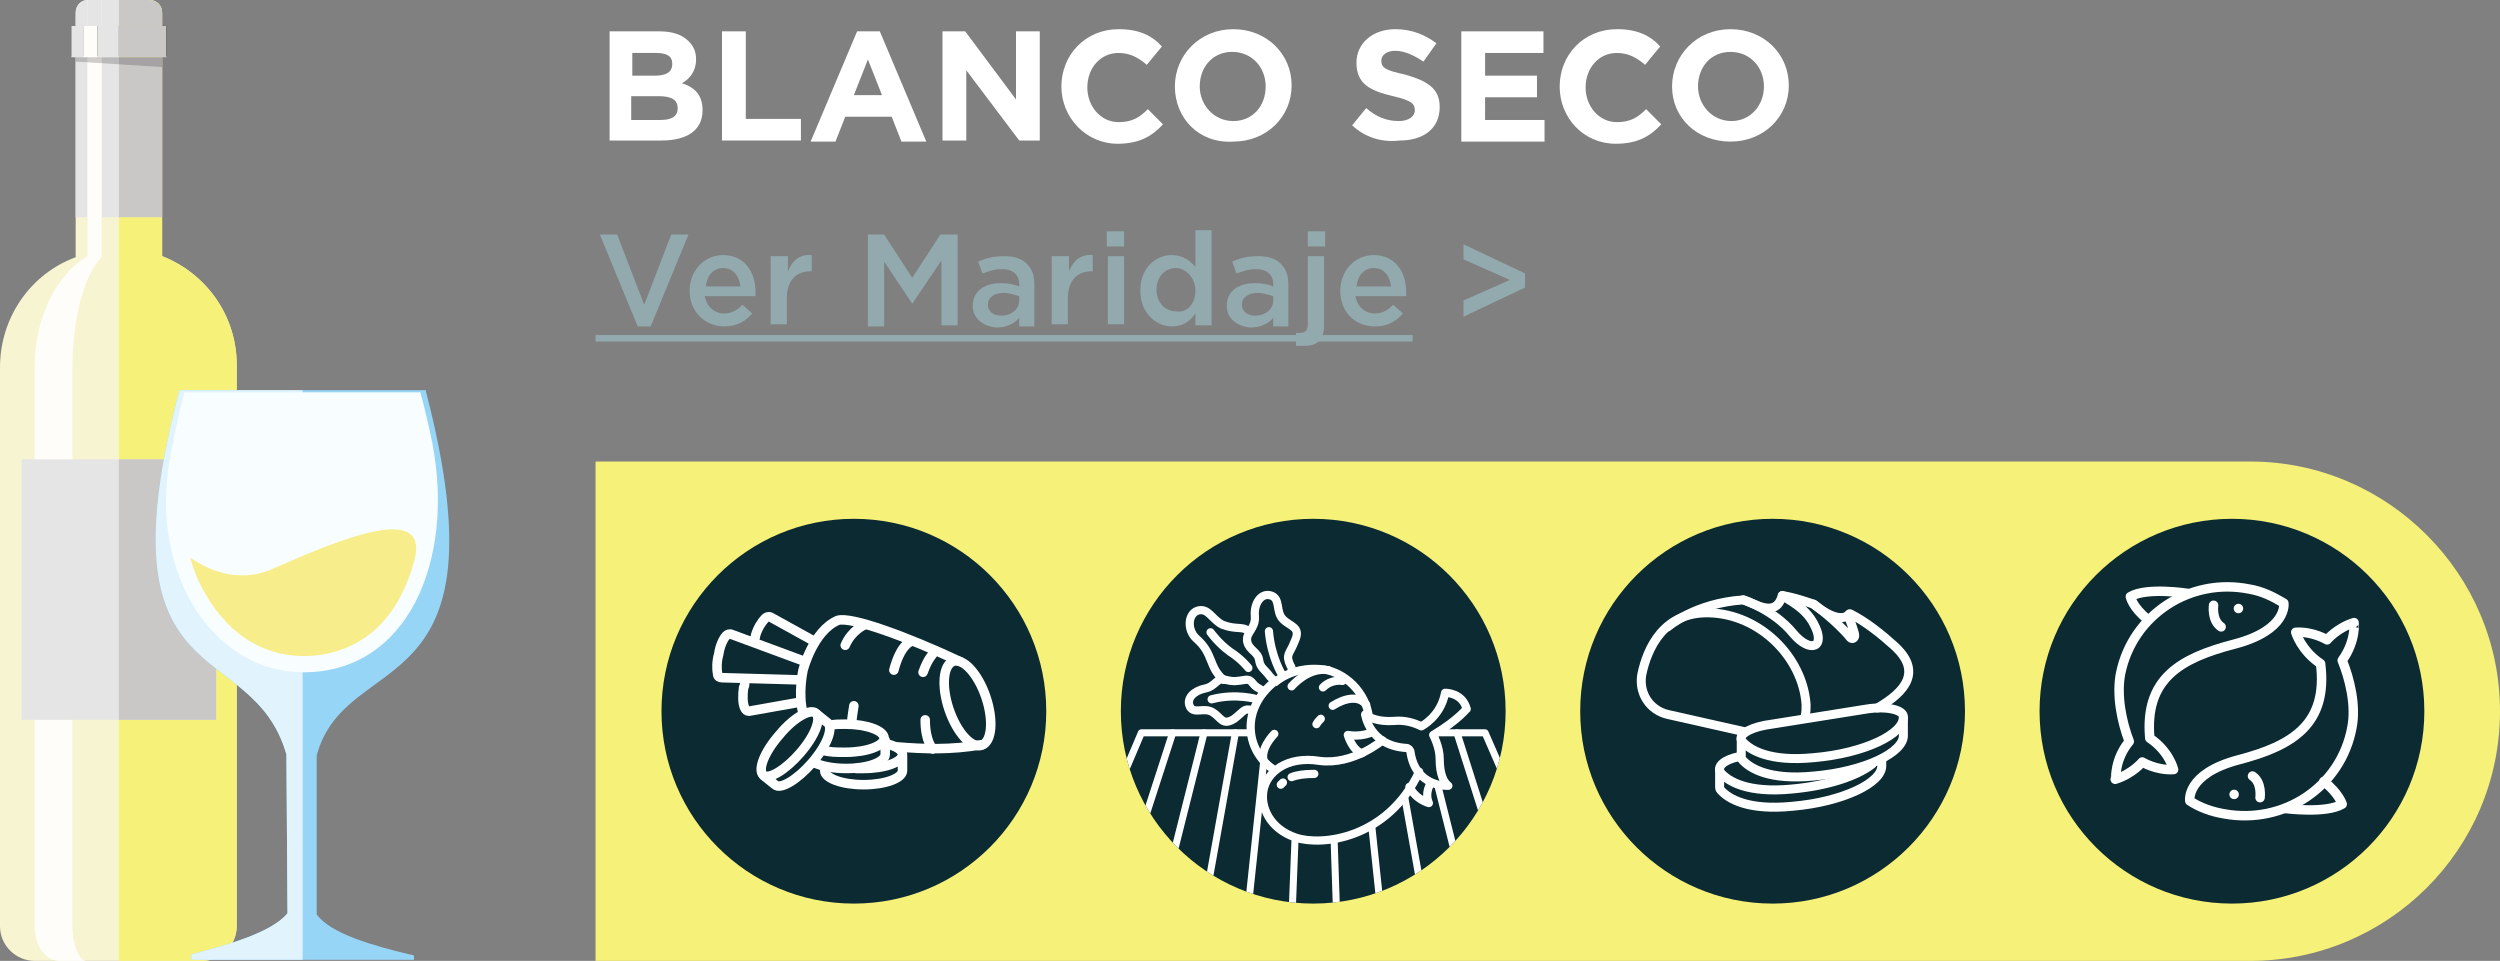 <?xml version="1.0" encoding="utf-8"?>
<!-- Generator: Adobe Illustrator 28.3.0, SVG Export Plug-In . SVG Version: 6.00 Build 0)  -->
<svg version="1.1" id="Capa_1" xmlns="http://www.w3.org/2000/svg" xmlns:xlink="http://www.w3.org/1999/xlink" x="0px" y="0px"
	 viewBox="0 0 231.3 88.9" style="enable-background:new 0 0 231.3 88.9;" xml:space="preserve">
<rect x="0" y="0" width="231.3" height="88.9" fill="#808080" stroke="none"/>
<style type="text/css">
	.st0{fill-rule:evenodd;clip-rule:evenodd;fill:#F6F179;}
	.st1{fill:#FFFFFF;}
	.st2{fill:#92A9AD;}
	.st3{fill:#F7F4D2;}
	.st4{fill:#FFFDFA;}
	.st5{fill:#F6F179;}
	.st6{fill:#231717;}
	.st7{fill:#574E4E;}
	.st8{fill:#E6E5E5;}
	.st9{fill:#CAC7C7;}
	.st10{opacity:0.19;}
	.st11{fill-rule:evenodd;clip-rule:evenodd;fill:#97D5F7;}
	
		.st12{clip-path:url(#SVGID_00000036972129934296747750000002875709039711846588_);fill-rule:evenodd;clip-rule:evenodd;fill:#E1F4FD;}
	.st13{fill-rule:evenodd;clip-rule:evenodd;fill:#F8FDFF;}
	.st14{fill-rule:evenodd;clip-rule:evenodd;fill:#F8ED8B;}
	.st15{fill:#0B2A32;}
	.st16{fill:none;stroke:#FFFFFF;stroke-width:0.88;stroke-linecap:round;stroke-linejoin:round;stroke-miterlimit:10;}
	.st17{fill:none;stroke:#FFFFFF;stroke-width:0.831;stroke-linecap:round;stroke-linejoin:round;stroke-miterlimit:10;}
	.st18{fill:none;stroke:#FFFFFF;stroke-width:0.875;stroke-linecap:round;stroke-linejoin:round;stroke-miterlimit:10;}
	.st19{clip-path:url(#SVGID_00000101086319417425727740000018116537182592690586_);}
	.st20{fill:none;stroke:#FFFFFF;stroke-width:0.651;stroke-linecap:round;stroke-linejoin:round;stroke-miterlimit:10;}
	.st21{fill:none;stroke:#FFFFFF;stroke-width:0.759;stroke-linecap:round;stroke-linejoin:round;stroke-miterlimit:10;}
</style>
<g>
	<path class="st0" d="M208.2,42.7H55.1v46.2h153.1c12.7,0,23.1-10.3,23.1-23.1v0C231.3,53.1,220.9,42.7,208.2,42.7z"/>
	<g>
		<path class="st1" d="M56.3,2.9H61c1.2,0,2.1,0.3,2.7,0.9c0.5,0.5,0.7,1,0.7,1.7v0c0,1.1-0.6,1.8-1.3,2.2c1.2,0.4,1.9,1.1,1.9,2.5
			v0c0,1.9-1.5,2.8-3.8,2.8h-4.8V2.9z M62.2,5.9c0-0.7-0.5-1-1.5-1h-2.2V7h2.1C61.6,7,62.2,6.7,62.2,5.9L62.2,5.9z M62.7,10
			c0-0.7-0.5-1.1-1.7-1.1h-2.6v2.2h2.7C62.1,11.1,62.7,10.8,62.7,10L62.7,10z"/>
		<path class="st1" d="M66.8,2.9H69V11h5.1v2h-7.3V2.9z"/>
		<path class="st1" d="M79.3,2.9h2.1l4.3,10.2h-2.3l-0.9-2.3h-4.3l-0.9,2.3h-2.3L79.3,2.9z M81.6,8.8l-1.3-3.3l-1.3,3.3H81.6z"/>
		<path class="st1" d="M87.2,2.9h2.1L94,9.2V2.9h2.2v10.1h-1.9l-4.9-6.5v6.5h-2.2V2.9z"/>
		<path class="st1" d="M98.2,8L98.2,8c0-2.9,2.2-5.3,5.3-5.3c1.9,0,3.1,0.6,4,1.6L106.1,6c-0.8-0.7-1.6-1.1-2.6-1.1
			c-1.7,0-2.9,1.4-2.9,3.2v0c0,1.7,1.2,3.2,2.9,3.2c1.2,0,1.9-0.4,2.7-1.2l1.4,1.4c-1,1.1-2.2,1.8-4.2,1.8
			C100.5,13.3,98.2,10.9,98.2,8z"/>
		<path class="st1" d="M108.7,8L108.7,8c0-2.9,2.3-5.3,5.4-5.3c3.1,0,5.4,2.3,5.4,5.2v0c0,2.9-2.3,5.2-5.4,5.2
			C110.9,13.3,108.7,10.9,108.7,8z M117.1,8L117.1,8c0-1.8-1.3-3.2-3.1-3.2c-1.8,0-3,1.4-3,3.2v0c0,1.7,1.3,3.2,3.1,3.2
			S117.1,9.8,117.1,8z"/>
		<path class="st1" d="M125.1,11.6l1.3-1.6c0.9,0.8,1.9,1.2,3,1.2c0.9,0,1.5-0.4,1.5-1v0c0-0.6-0.3-0.9-2-1.3
			c-2.1-0.5-3.4-1.1-3.4-3.1v0c0-1.8,1.5-3.1,3.6-3.1c1.5,0,2.7,0.5,3.8,1.3l-1.2,1.7c-0.9-0.6-1.8-1-2.6-1s-1.3,0.4-1.3,0.9v0
			c0,0.7,0.4,0.9,2.2,1.3c2.1,0.6,3.2,1.3,3.2,3v0c0,2-1.5,3.1-3.7,3.1C127.8,13.2,126.3,12.7,125.1,11.6z"/>
		<path class="st1" d="M135.1,2.9h7.7v2h-5.4V7h4.8v2h-4.8v2.1h5.5v2h-7.7V2.9z"/>
		<path class="st1" d="M144.3,8L144.3,8c0-2.9,2.2-5.3,5.3-5.3c1.9,0,3.1,0.6,4,1.6L152.2,6c-0.8-0.7-1.6-1.1-2.6-1.1
			c-1.7,0-2.9,1.4-2.9,3.2v0c0,1.7,1.2,3.2,2.9,3.2c1.2,0,1.9-0.4,2.7-1.2l1.4,1.4c-1,1.1-2.2,1.8-4.2,1.8
			C146.5,13.3,144.3,10.9,144.3,8z"/>
		<path class="st1" d="M154.7,8L154.7,8c0-2.9,2.3-5.3,5.4-5.3c3.1,0,5.4,2.3,5.4,5.2v0c0,2.9-2.3,5.2-5.4,5.2S154.7,10.9,154.7,8z
			 M163.2,8L163.2,8c0-1.8-1.3-3.2-3.1-3.2c-1.8,0-3,1.4-3,3.2v0c0,1.7,1.3,3.2,3.1,3.2C161.9,11.2,163.2,9.8,163.2,8z"/>
		<path class="st2" d="M55.5,21.7h1.6l2.5,6.5l2.5-6.5h1.6l-3.5,8.5H59L55.5,21.7z"/>
		<path class="st2" d="M63.8,26.9L63.8,26.9c0-1.8,1.3-3.3,3.1-3.3c2,0,3,1.6,3,3.4c0,0.1,0,0.3,0,0.4h-4.7c0.2,1,0.9,1.6,1.8,1.6
			c0.7,0,1.2-0.3,1.7-0.8l0.9,0.8c-0.6,0.7-1.4,1.2-2.6,1.2C65.3,30.2,63.8,28.9,63.8,26.9z M68.5,26.5c-0.1-0.9-0.6-1.7-1.6-1.7
			c-0.9,0-1.5,0.7-1.6,1.7H68.5z"/>
		<path class="st2" d="M71.4,23.7h1.5v1.4c0.4-1,1.1-1.6,2.2-1.5v1.5H75c-1.3,0-2.2,0.8-2.2,2.5v2.4h-1.5V23.7z"/>
		<path class="st2" d="M80.2,21.7h1.6l2.6,4l2.6-4h1.6v8.4h-1.5v-6l-2.7,4h0l-2.6-3.9v6h-1.5V21.7z"/>
		<path class="st2" d="M90,28.3L90,28.3c0-1.4,1.1-2.1,2.6-2.1c0.7,0,1.2,0.1,1.7,0.3v-0.2c0-0.9-0.6-1.4-1.6-1.4
			c-0.7,0-1.2,0.2-1.8,0.4l-0.4-1.1c0.7-0.3,1.4-0.5,2.4-0.5c0.9,0,1.6,0.2,2.1,0.7c0.5,0.5,0.7,1.1,0.7,2v3.8h-1.4v-0.8
			c-0.4,0.5-1.1,0.9-2.1,0.9C91,30.2,90,29.5,90,28.3z M94.3,27.8v-0.4c-0.4-0.1-0.9-0.3-1.4-0.3c-0.9,0-1.5,0.4-1.5,1.1v0
			c0,0.6,0.5,1,1.2,1C93.6,29.2,94.3,28.6,94.3,27.8z"/>
		<path class="st2" d="M97.4,23.7h1.5v1.4c0.4-1,1.1-1.6,2.2-1.5v1.5h-0.1c-1.3,0-2.2,0.8-2.2,2.5v2.4h-1.5V23.7z"/>
		<path class="st2" d="M102.4,21.4h1.6v1.4h-1.6V21.4z M102.5,23.7h1.5v6.3h-1.5V23.7z"/>
		<path class="st2" d="M105.5,26.9L105.5,26.9c0-2.1,1.4-3.3,2.9-3.3c1,0,1.7,0.5,2.2,1.1v-3.4h1.5v8.8h-1.5V29
			c-0.5,0.7-1.1,1.2-2.2,1.2C107,30.2,105.5,29,105.5,26.9z M110.6,26.9L110.6,26.9c0-1.2-0.9-2.1-1.8-2.1c-1,0-1.8,0.8-1.8,2v0
			c0,1.2,0.8,2,1.8,2C109.8,29,110.6,28.1,110.6,26.9z"/>
		<path class="st2" d="M113.5,28.3L113.5,28.3c0-1.4,1.1-2.1,2.6-2.1c0.7,0,1.2,0.1,1.7,0.3v-0.2c0-0.9-0.6-1.4-1.6-1.4
			c-0.7,0-1.2,0.2-1.8,0.4l-0.4-1.1c0.7-0.3,1.4-0.5,2.4-0.5c0.9,0,1.6,0.2,2.1,0.7c0.5,0.5,0.7,1.1,0.7,2v3.8h-1.4v-0.8
			c-0.4,0.5-1.1,0.9-2.1,0.9C114.5,30.2,113.5,29.5,113.5,28.3z M117.8,27.8v-0.4c-0.4-0.1-0.9-0.3-1.4-0.3c-0.9,0-1.5,0.4-1.5,1.1
			v0c0,0.6,0.5,1,1.2,1C117.1,29.2,117.8,28.6,117.8,27.8z"/>
		<path class="st2" d="M119.9,32v-1.2c0.1,0,0.3,0,0.4,0c0.4,0,0.7-0.2,0.7-0.8v-6.3h1.5v6.4c0,1.3-0.6,1.9-1.8,1.9
			C120.3,32,120.2,32,119.9,32z M121,21.4h1.6v1.4H121V21.4z"/>
		<path class="st2" d="M124,26.9L124,26.9c0-1.8,1.3-3.3,3.1-3.3c2,0,3,1.6,3,3.4c0,0.1,0,0.3,0,0.4h-4.7c0.2,1,0.9,1.6,1.8,1.6
			c0.7,0,1.2-0.3,1.7-0.8l0.9,0.8c-0.6,0.7-1.4,1.2-2.6,1.2C125.4,30.2,124,28.9,124,26.9z M128.7,26.5c-0.1-0.9-0.6-1.7-1.6-1.7
			c-0.9,0-1.5,0.7-1.6,1.7H128.7z"/>
		<path class="st2" d="M135.4,27.8l4.3-1.9l-4.3-1.9v-1.4l5.7,2.7v1.3l-5.7,2.7V27.8z"/>
		<path class="st2" d="M55.1,31.6V31h75.6v0.6H55.1z"/>
	</g>
	<g>
		<g>
			<g>
				<g>
					<g>
						<path class="st3" d="M15,23.7V1.2C15,0.5,14.5,0,13.8,0H8.1C7.5,0,7,0.5,7,1.2v22.6C2.9,25.3,0,29.3,0,34v51.7
							c0,1.8,1.5,3.2,3.2,3.2h15.5c1.8,0,3.2-1.5,3.2-3.2V34C22,29.3,19.1,25.3,15,23.7z"/>
						<g>
							<path class="st4" d="M6.7,85.7V34c0-4.6,1.1-8.6,2.7-10.2V0H8.1v23.7C5.3,25.3,3.2,29.3,3.2,34v51.7c0,1.8,1,3.2,2.3,3.2H8
								C7.3,88.9,6.7,87.4,6.7,85.7z"/>
						</g>
						<path class="st5" d="M15,23.7V1.2C15,0.5,14.5,0,13.8,0H11v88.9h7.7c1.8,0,3.2-1.5,3.2-3.2V34C22,29.3,19.1,25.3,15,23.7z"/>
					</g>
					<rect x="6.6" y="2.4" class="st6" width="8.8" height="2.8"/>
					<rect x="7.7" y="2.4" class="st7" width="1.3" height="2.8"/>
					<rect x="11" y="2.4" width="4.4" height="2.8"/>
				</g>
				<g>
					<rect x="2" y="42.5" class="st8" width="18" height="24.1"/>
					<rect x="11" y="42.5" class="st9" width="9" height="24.1"/>
				</g>
				<g>
					<rect x="9.4" y="5.3" class="st8" width="1.6" height="14.8"/>
					<path class="st8" d="M8.1,2.4V0l0,0C7.5,0,7,0.5,7,1.2v1.2h0.7H8.1z"/>
					<polygon class="st8" points="7.7,5.3 7,5.3 7,20.1 8.1,20.1 8.1,5.3 					"/>
					<rect x="9.4" class="st8" width="1.6" height="2.4"/>
					<polygon class="st4" points="9,5.3 8.1,5.3 8.1,20.1 9.4,20.1 9.4,5.3 					"/>
					<polygon class="st8" points="9,2.4 9.4,2.4 9.4,0 8.1,0 8.1,2.4 					"/>
					<polygon class="st9" points="11,5.3 11,20.1 15,20.1 15,5.3 11,5.3 					"/>
					<path class="st9" d="M11,2.4h4V1.2C15,0.5,14.5,0,13.8,0H11L11,2.4L11,2.4z"/>
					<polygon class="st8" points="7.7,2.4 7,2.4 6.6,2.4 6.6,5.3 7,5.3 7.7,5.3 					"/>
					<polygon class="st8" points="9.4,2.4 9,2.4 9,5.3 9.4,5.3 11,5.3 11,5.3 11,2.4 11,2.4 					"/>
					<polygon class="st4" points="8.1,2.4 7.7,2.4 7.7,5.3 8.1,5.3 9,5.3 9,2.4 					"/>
					<polygon class="st9" points="11,2.4 11,5.3 15,5.3 15.4,5.3 15.4,2.4 15,2.4 					"/>
				</g>
			</g>
			<polygon class="st10" points="7,5.3 15,5.3 15,6.2 7,5.7 			"/>
		</g>
		<g>
			<path class="st11" d="M39.4,36.2c7.7,29.5-7.4,23.6-10.1,33.7v14.7c1.3,1.8,5.2,2.9,9,3.8v0.4H17.7v-0.5c3.4-0.9,7.4-2,8.9-3.8
				l-0.1-14.7c-3.2-11.2-17.5-4.8-9.9-33.7H39.4z"/>
			<g>
				<defs>
					<path id="SVGID_1_" d="M39.4,36.2c7.7,29.5-7.4,23.6-10.1,33.7v14.7c1.3,1.8,5.2,2.9,9,3.8v0.4H17.7v-0.5
						c3.4-0.9,7.4-2,8.9-3.8l-0.1-14.7c-3.2-11.2-17.5-4.8-9.9-33.7H39.4z"/>
				</defs>
				<clipPath id="SVGID_00000137099627015032416270000002303568172413080205_">
					<use xlink:href="#SVGID_1_"  style="overflow:visible;"/>
				</clipPath>
				
					<rect x="7" y="30.5" style="clip-path:url(#SVGID_00000137099627015032416270000002303568172413080205_);fill-rule:evenodd;clip-rule:evenodd;fill:#E1F4FD;" width="21" height="62.2"/>
			</g>
			<path class="st13" d="M17.1,36.2c-0.1,0.4-0.3,1.1-0.4,1.5c-0.4,1.8-0.8,3.6-1.1,5.5c-1.5,10.1,4.2,19,12.5,19
				c9.6,0,14-10.3,11.9-21.2c-0.3-1.5-0.7-3.2-1.1-4.7H17.1z"/>
			<path class="st14" d="M17.6,51.6c0.2,0.7,0.4,1.3,0.7,2c1.2,2.6,3.1,5,5.7,6.2c1.3,0.6,2.7,0.9,4.1,0.9c2.1,0,4.1-0.6,5.8-1.8
				c2.4-1.7,3.8-4.5,4.5-7.3c1.1-5-6.8-1.8-13.1,1C22.7,53.8,19.9,53.2,17.6,51.6"/>
		</g>
	</g>
	<circle class="st15" cx="79" cy="65.8" r="17.8"/>
	<circle class="st15" cx="164" cy="65.8" r="17.8"/>
	<circle class="st15" cx="206.5" cy="65.8" r="17.8"/>
	<g>
		<g>
			<g>
				<path class="st16" d="M76.1,69.4c0.6,0.2,1.3,0.2,2.1,0.2c2,0,3.6-0.6,3.6-1.3c0-0.7-1.6-1.3-3.6-1.3c-0.5,0-1,0-1.4,0.1"/>
				<path class="st16" d="M75.4,70.6c0.7,0.3,1.7,0.5,2.9,0.5c2,0,3.6-0.6,3.6-1.3v-1.3"/>
			</g>
			<g>
				<path class="st16" d="M72.1,68c-1.4,1.6-2,3.2-1.5,3.7s2.1-0.5,3.4-2c1.4-1.6,2-3.2,1.5-3.7C75,65.5,73.4,66.4,72.1,68z"/>
				<path class="st16" d="M70.7,71.8l1,0.8c0.5,0.5,2.1-0.5,3.4-2c1.4-1.6,2-3.2,1.5-3.7l-1-0.8"/>
			</g>
			<g>
				<path class="st16" d="M79.2,71.1c0.2,0,0.5,0,0.7,0c2,0,3.6-0.6,3.6-1.3c0-0.4-0.6-0.8-1.6-1"/>
				<path class="st16" d="M76.3,71.1v0.2c0,0.7,1.6,1.3,3.6,1.3c2,0,3.6-0.6,3.6-1.3V70"/>
			</g>
		</g>
		<g>
			<path class="st16" d="M83,69.1c2.4,0.2,5,0.3,7.8-0.2"/>
			<path class="st16" d="M88.8,61.2c-4.9-2.3-10.1-4.2-11.3-3.8c-2.3,1-3.2,4.6-3.2,4.6s-0.5,2.2,0,4"/>
			<path class="st16" d="M74.2,61.1l-6.5-2.4c-0.2-0.1-0.4,0-0.5,0.1c-0.3,0.3-0.6,1-0.7,1.7c-0.2,0.7-0.2,1.4-0.1,1.9
				c0,0.2,0.2,0.3,0.4,0.3l7.1,0.2"/>
			<path class="st16" d="M68.9,63.2c0,0.1,0,0.3-0.1,0.4c-0.1,0.7-0.1,1.5,0.1,1.9c0.1,0.2,0.2,0.3,0.4,0.3l4.5-0.8"/>
			<path class="st16" d="M69.8,59.2c0-0.1,0.1-0.2,0.1-0.4c0.2-0.7,0.6-1.3,0.9-1.6c0.1-0.1,0.3-0.2,0.5-0.1l3.8,2.1"/>
			<path class="st16" d="M78.8,67c0-0.5,0.1-1,0.2-1.7"/>
			<path class="st16" d="M84.2,59.4c0,0-0.9,0.3-1.5,2.6"/>
			<path class="st16" d="M86.5,60.2c-0.2,0.4-0.6,0.6-1.1,2"/>
		</g>
		
			<ellipse transform="matrix(0.947 -0.321 0.321 0.947 -16.142 32.148)" class="st16" cx="89.5" cy="65.1" rx="1.8" ry="4.1"/>
		<path class="st16" d="M86.3,69.3c0,0-0.7-0.7-0.7-2.7"/>
		<path class="st16" d="M80,57.8c0,0-1.2,0.5-1.8,1.9"/>
	</g>
	<g>
		<path class="st17" d="M161.4,67.7l-7.1-1.6c-1.7-0.4-2.7-2-2.4-3.7c0.5-2.4,2-5.8,6.2-5.7c4.7,0.1,8.7,4.1,9,8.5
			c0,0.4,0,0.7-0.1,1.1"/>
		<path class="st17" d="M161.3,55.5c1.2,0.4,3,1.7,3.6-0.4"/>
		<path class="st17" d="M154.3,58c0,0,2.5-2.2,7-2.5c0,0,2.8,0.9,4.6,3.1c1.6,1.9,3.1,1.3,1.9-0.9c-0.8-1.5-2.2-2.1-2.9-2.6
			c0,0,0.9,0.1,2.9,0.8c0,0,2.1,1.5,3.4,3.1c0.2,0.2,0.4,0,0.4-0.2c0-0.3-0.5-1.6-0.6-1.8c0-0.1,0.1-0.2,0.2-0.2
			c1.4,0.7,2.9,1.9,4,2.9c2.7,2.4,1.1,4.3-1.5,5.8"/>
		<path class="st17" d="M171.1,56.8c0,0-0.7,1.2-3.3-0.9"/>
		<g>
			<path class="st17" d="M160.9,70c-1.4,0.3-2.1,0.9-1.7,1.5c0.7,0.8,2.5,1.9,6.6,1.5c3.3-0.3,6-1.2,7.4-2.3"/>
			<path class="st17" d="M174.1,70.3v0.5c0.1,1.6-3.6,3.4-8.3,3.8c-4.1,0.4-5.9-0.7-6.6-1.5c-0.1-0.1-0.1-0.2-0.1-0.3l0-1.6"/>
		</g>
		<g>
			<path class="st17" d="M172.7,65.6l-9.4,1.5c-1.6,0.3-2.6,1-2.1,1.5c0.7,0.8,2.5,1.9,6.6,1.5c4.7-0.4,8.4-2.2,8.3-3.8
				C176.1,65.7,174.6,65.3,172.7,65.6z"/>
			<path class="st17" d="M176.1,66.4V68c0.1,1.6-3.6,3.4-8.3,3.8c-4.1,0.4-5.9-0.7-6.6-1.5c-0.1-0.1-0.1-0.2-0.1-0.3l0-1.6"/>
		</g>
	</g>
	<g>
		<g>
			<path class="st18" d="M197,68.6c-0.7-1.8-1.2-4.3-0.8-6.3c1.1-5.4,6.4-8.9,11.9-7.8c1.2,0.2,2.2,0.7,3.2,1.3c0,0,0.4,2.5-4.6,3.8
				c-5,1.3-8.3,3.2-7.8,8.7c1.8,1.2,2.2,2.9,2.2,2.9c-1.6,0.1-2.9-0.7-2.9-0.7s-0.9,1.1-2.5,1.6C195.8,72,195.6,70.3,197,68.6z"/>
			<path class="st18" d="M204.8,56c0,0-0.2,1.4,0.7,2"/>
			<line class="st18" x1="207.1" y1="56.3" x2="207.1" y2="56.3"/>
			<path class="st18" d="M202.4,54.9c0,0-3.8-0.6-5.3,0.3c0,0,0.2,1,1.6,2.1"/>
		</g>
		<g>
			<path class="st18" d="M216.7,61.1c0.7,1.7,1.3,4.2,0.9,6.2c-1,5.5-6.3,9-11.8,8c-1.2-0.2-2.3-0.6-3.2-1.2c0,0-0.4-2.5,4.5-3.8
				c5-1.3,8.3-3.3,7.6-8.9c-1.8-1.2-2.3-2.9-2.3-2.9c1.6-0.1,2.9,0.7,2.9,0.7s0.9-1.1,2.5-1.6C217.8,57.6,218,59.3,216.7,61.1z"/>
			<path class="st18" d="M209.1,73.8c0,0,0.2-1.4-0.7-2"/>
			<line class="st18" x1="206.7" y1="73.5" x2="206.7" y2="73.5"/>
			<path class="st18" d="M211.4,74.8c0,0,3.8,0.5,5.3-0.4c0,0-0.3-1-1.7-2.1"/>
		</g>
	</g>
	<g>
		<circle class="st15" cx="121.5" cy="65.8" r="17.8"/>
		<g>
			<defs>
				<circle id="SVGID_00000004515859089353100760000005363646218599262091_" cx="121.5" cy="65.8" r="17.8"/>
			</defs>
			<clipPath id="SVGID_00000128466898837354518640000015804929221549246884_">
				<use xlink:href="#SVGID_00000004515859089353100760000005363646218599262091_"  style="overflow:visible;"/>
			</clipPath>
			<g style="clip-path:url(#SVGID_00000128466898837354518640000015804929221549246884_);">
				<polygon class="st20" points="145.2,85.7 98,85.7 105.6,67.8 137.4,67.8 				"/>
				<g>
					<line class="st20" x1="108.5" y1="67.8" x2="102.7" y2="85.7"/>
					<line class="st20" x1="111.4" y1="67.8" x2="106.9" y2="85.7"/>
					<line class="st20" x1="114.3" y1="67.8" x2="111.1" y2="85.7"/>
					<line class="st20" x1="117.2" y1="67.8" x2="115.3" y2="85.7"/>
					<line class="st20" x1="120.2" y1="67.8" x2="119.5" y2="85.7"/>
					<line class="st20" x1="123.1" y1="67.8" x2="123.7" y2="85.7"/>
					<line class="st20" x1="126" y1="67.8" x2="127.9" y2="85.7"/>
					<line class="st20" x1="128.9" y1="67.8" x2="132.1" y2="85.7"/>
					<line class="st20" x1="131.8" y1="67.8" x2="136.3" y2="85.7"/>
					<line class="st20" x1="134.8" y1="67.8" x2="140.5" y2="85.7"/>
				</g>
			</g>
		</g>
		<g>
			<path class="st15" d="M117.2,55c0,0,0.3,0,0.7,0.6s0.5,1.4,0.8,1.7c0.3,0.2,0.9,0.6,1,0.8c0.1,0.2,0.3,0.9-0.1,1.7
				s-0.4,1.2-0.4,1.3s0.3,0.8,0.3,0.8s2.2-0.2,2.8,0c0.6,0.2,2.6,1.3,2.9,1.6c0.3,0.3,1.5,2.7,1.5,2.7l1,0.4l2.3,0.1l1.4,0.4
				l2.4-3.1l1.6,1v1l-2.7,1.9l0.4,1.8l0.2,2.2l0.3,0.6l-1.3-0.4l-0.3,2.2l-1.6-1.2c0,0-2.2,3.2-5.3,4c-3.1,0.8-7.9,0.9-8.3-2.9
				c-0.2-2.2,1.2-3,1.2-3l-1.1-0.6l-1.3-3l0.3-2l-1.1,0.2l-1.1,1l-1.7-1l-1.9-0.3v-1l2.1-0.9l0.9-0.7l-1-1.9l-1.5-2.1l-0.4-1.5
				c0,0,0.3-0.7,0.7-0.8s1,0,1,0l2.9,1.5l1,0.1l0.7-1.8l0.3-1C116.6,55.4,116.9,55,117.2,55z"/>
			<g>
				<g>
					<path class="st21" d="M127.9,68.5c0,0-2.7,2.3-5.8,1.9c-3.1-0.5-4.9,1.1-5.2,2.7c-0.3,1.6,0.6,3.6,3,4.4
						c2.4,0.8,8.5,0.1,11.4-6.1"/>
					<path class="st21" d="M132.6,68c0,0,0.6,1.1,0.6,2.2c0,1.5,0.4,2.2,0.8,2.5c0,0-3,0.2-3.5-3.1c0-0.2-0.2-0.4-0.4-0.4
						c-3.4-0.2-3.8-3.1-3.8-3.1c0.4,0.3,1.2,0.7,2.7,0.6c1-0.1,1.9,0.2,2.5,0.5c0,0,1.8-0.9,2.2-3.1c0.1,0,1.6,0,2,1.5
						C135.7,65.5,135.1,66.5,132.6,68z"/>
					<path class="st21" d="M126.8,67.8c0,0-0.9,0.4-2.1,0.2c0,0,0.4,1.4,1.3,1.7"/>
					<path class="st21" d="M132.3,72.6c0,0-0.5,0.8-0.1,1.7c0,0-1.2-0.3-1.8-1.5"/>
					<path class="st21" d="M119.5,71.9c0.5-0.2,1.2-0.3,2.1-0.3"/>
					<path class="st21" d="M118.5,72.6c0,0,0.1-0.1,0.2-0.2"/>
				</g>
				<path class="st21" d="M126.6,66c-0.5-2.4-2.6-4-4.5-4.1c-2.6-0.2-4.1,1.2-4.1,1.2"/>
				<path class="st21" d="M118,63c-3.3,2.6-2.7,6.4-0.3,8.1"/>
				<g>
					<path class="st21" d="M116.8,63.9c-0.1-0.1-0.2-0.1-0.3-0.2c0,0,0,0,0,0c-0.7-0.3-0.6-0.9-1.3-0.8c-0.7,0.1-1,0.2-1.8,0
						c-0.8-0.3-0.9,0.6-1.9,0.8c-1,0.2-1.8,0.9-1.4,1.7c0.4,0.7,1.3,0,2.1,0.5c0.8,0.5,0.9,1.3,2,0.6c0.9-0.7,0.9-1,1.6-0.8"/>
				</g>
				<path class="st21" d="M125.6,69"/>
				<path class="st21" d="M124.2,63c0,0-1-0.2-1.8,0.6"/>
				<path class="st21" d="M117.9,67.9c0,0-1.5,1.5-0.9,2.7"/>
				<path class="st21" d="M120.1,72.1"/>
				<path class="st21" d="M120.8,70.6"/>
				<path class="st21" d="M117.8,62.9c-0.1-0.1-0.2-0.2-0.3-0.3c-0.5-0.7-0.9-0.8-1-1.5c-0.1-0.8-0.9-0.9-1.1-1.7
					c-0.2-0.9,0.8-1.2,0.7-2.4c-0.1-1.2,0.6-2.2,1.5-1.9c0.9,0.3,0.4,1.5,1.1,2.2c0.7,0.7,1.7,0.7,1.1,2c-0.5,1.3-0.9,1.2-0.4,2.3
					c0.1,0.1,0.1,0.2,0.1,0.3"/>
				<path class="st21" d="M113.2,62.9c-1.4-1.2-0.9-2.4-2.5-3.8c-0.9-0.8-0.8-2.3,0.1-2.6c1-0.3,1.3,0.8,2.3,1.3
					c1.3,0.5,1.9,0.1,2.4,0.6"/>
				<path class="st21" d="M118.6,62.4c0,0-1-1.6-1.2-4"/>
				<path class="st21" d="M116.3,64.7c0,0-1.9-0.6-4.2,0"/>
				<path class="st21" d="M112,58.5c0,0,0.7,1,1.8,1.8c1.1,0.7,1.7,1.5,1.7,1.5"/>
				<path class="st21" d="M123.3,65.3c1.1-0.7,2.4-1,3.1-0.1"/>
				<path class="st21" d="M121.8,67c0.1-0.2,0.3-0.4,0.4-0.5"/>
				<path class="st21" d="M119.5,63.5c0,0,1.5-1.8,3.4-1.5"/>
			</g>
		</g>
	</g>
</g>
</svg>
